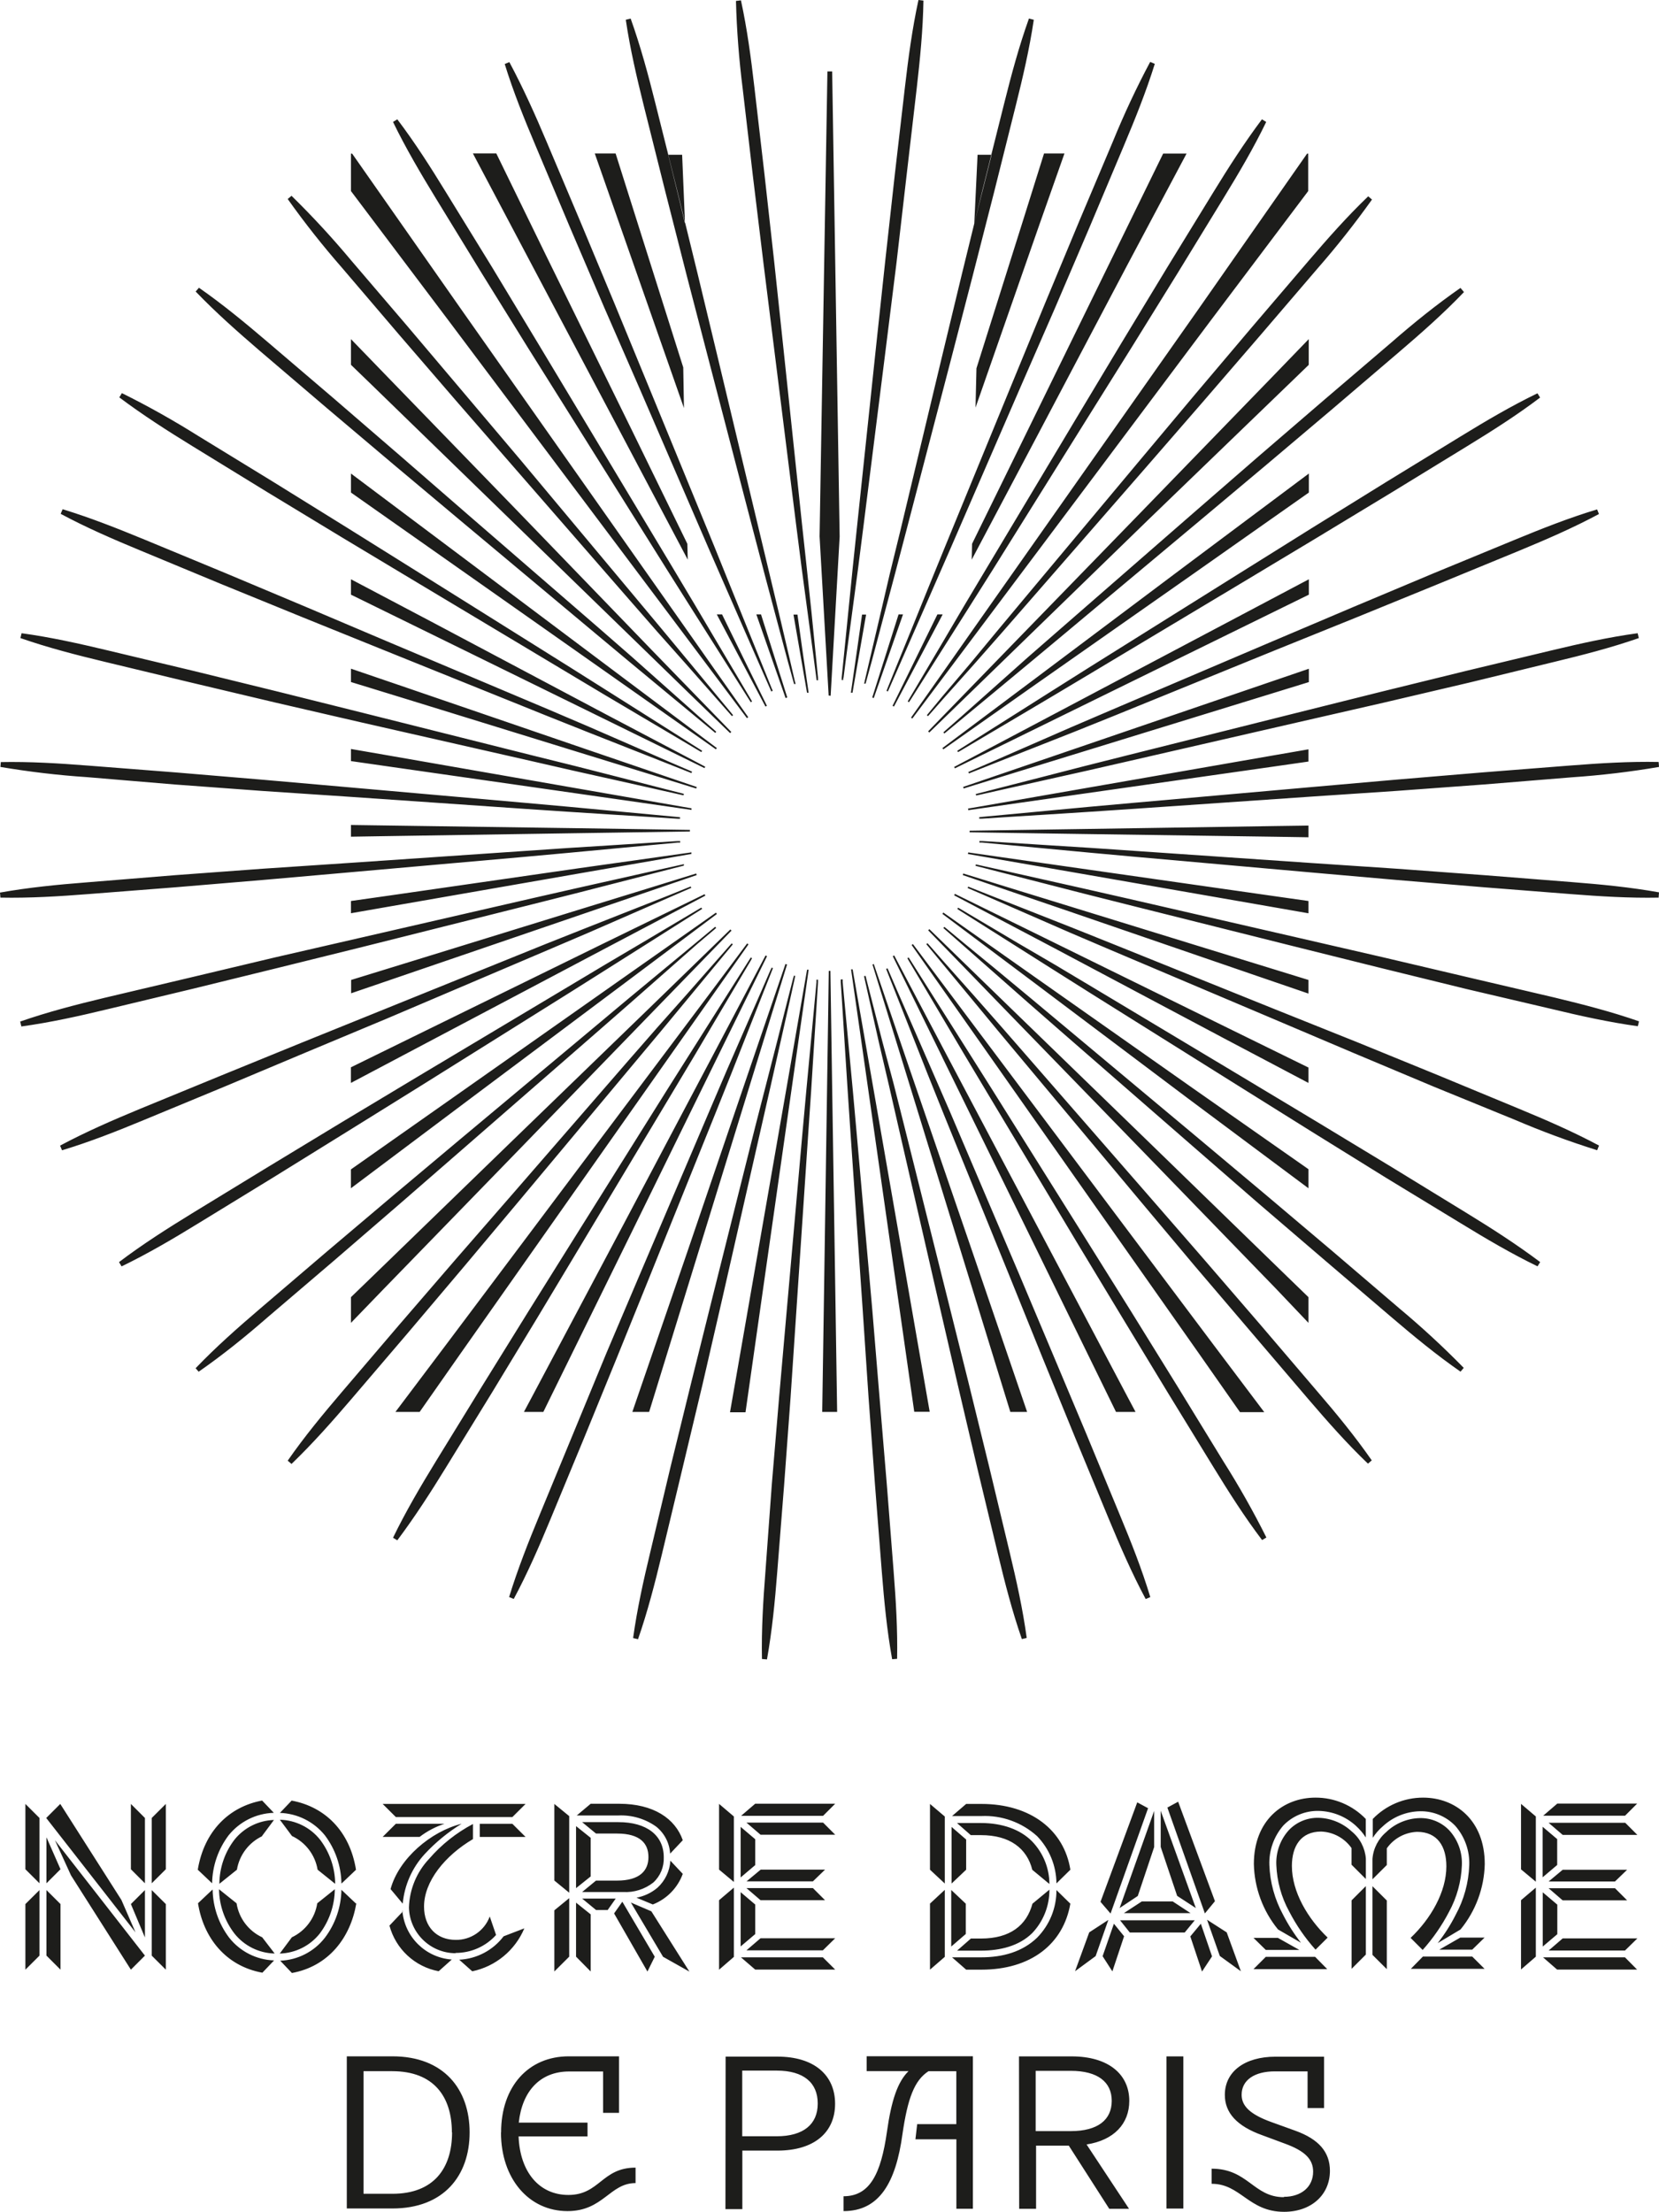 <?xml version="1.0" encoding="UTF-8"?>
<svg id="Calque_1" data-name="Calque 1" xmlns="http://www.w3.org/2000/svg" viewBox="0 0 283.53 377.97">
  <defs>
    <style>
      .cls-1 {
        fill: #1d1d1b;
      }
    </style>
  </defs>
  <path class="cls-1" d="M185.84,204.21l19,27,7.08,10.11h4.15l-8.89-11.8-19.79-26.37-19.79-26.37c-3.85-5.15-7.71-10.3-11.58-15.45l-.22.16c3.71,5.26,7.41,10.52,11.11,15.79l18.93,26.93ZM161.07,180.73l14.52,29.6,14.48,29.6.66,1.35h3.34l-1.41-2.65-15.42-29.15-15.42-29.14c-3-5.69-6-11.38-9-17.07l-.24.13c2.84,5.77,5.67,11.55,8.5,17.33M140.87,218.21l-.35,23.07h2.55l-.35-23.07-.51-33c-.09-6.43-.2-12.86-.29-19.3h-.28c-.08,6.44-.19,12.87-.28,19.3l-.49,33ZM117.37,214.21l-9.3,27.07h2.87l8.17-26.51,9.71-31.51c1.9-6.15,3.78-12.3,5.69-18.44l-.27-.09c-2.07,6.09-4.15,12.18-6.24,18.27l-10.63,31.21ZM90.96,238.62l-1.42,2.66h3.32l.66-1.35,14.55-29.6,14.51-29.6c2.84-5.78,5.68-11.56,8.51-17.33l-.25-.13c-3,5.7-6,11.39-9,17.07l-15.41,29.14-15.47,29.14ZM76.47,229.48l-8.89,11.8h4.14l7.08-10.11,19-27,19-27c3.71-5.26,7.4-10.53,11.12-15.79l-.23-.16c-3.89,5.23-7.77,10.4-11.62,15.52l-19.81,26.37-19.79,26.37ZM63.59,218.18l-3.61,3.49v4.39l5.64-5.84,23-23.67,22.95-23.67c4.48-4.61,8.96-9.22,13.45-13.85l-.2-.2-13.85,13.45-23.71,22.95-23.67,22.95ZM79.59,186.04l-19.62,13.8v3.22l20.72-15.55,26.38-19.74c5.15-3.86,10.3-7.72,15.45-11.58l-.16-.23-15.79,11.1-26.98,18.98ZM73.47,175.77l-13.5,6.62v2.67l14.35-7.59,29.15-15.41c5.69-3.01,11.38-6.01,17.07-9,0-.08-.09-.17-.13-.25l-17.34,8.45-29.6,14.51ZM69.07,164.67l-9.06,2.79v2.28l9.64-3.3,31.19-10.67,18.23-6.23-.09-.27c-6.14,1.91-12.29,3.8-18.44,5.69l-31.47,9.71ZM66.39,153.06l-6.41.91v2.09l6.7-1.17,32.48-5.66c6.34-1.1,12.67-2.2,19-3.3v-.27l-19.09,2.69-32.68,4.71ZM65.6,141.06l-5.62-.08v2l5.62-.09,33-.51,19.31-.29v-.27l-19.31-.29-33-.47ZM66.68,129.15l-6.7-1.16v2.07l6.41.92,32.68,4.68,19.11,2.74v-.27l-19-3.31-32.5-5.67ZM69.62,117.56l-9.64-3.29v2.28l9.09,2.79,31.48,9.72c6.15,1.9,12.3,3.78,18.44,5.69l.09-.26-18.27-6.24-31.19-10.69ZM74.33,106.56l-14.35-7.57v2.63l13.5,6.62,29.59,14.52,17.33,8.5.13-.24c-5.7-3-11.39-6-17.07-9l-29.13-15.46ZM80.7,96.46l-20.72-15.54v3.25l19.62,13.8,27,19,15.76,11.09c0-.07.1-.15.16-.22l-15.45-11.59-26.37-19.79ZM65.63,63.79l-5.65-5.84v4.39l3.61,3.49,23.67,23,23.67,23c4.61,4.49,9.23,8.98,13.85,13.45l.2-.2c-4.49-4.61-8.97-9.23-13.45-13.85l-22.95-23.77-22.95-23.67ZM97.77,79.79l-19-27-18.59-26.54h-.2v6.4l16.49,21.88,19.79,26.37,19.81,26.38c3.86,5.15,7.72,10.3,11.58,15.44l.23-.16c-3.72-5.26-7.41-10.52-11.12-15.79l-18.99-26.98ZM116.77,62.79l-11.56-36.56h-3.56l15.24,43.5h0l-.12-6.94ZM106.38,74.53l11.16,21.11-.07-2.71-9.4-19.25-14.55-29.62-8.7-17.84h-4l10.14,19.17,15.42,29.14ZM131.07,120.62c-2.57-5.21-5.13-10.42-7.67-15.63h-.9c2.77,5.25,5.56,10.5,8.32,15.75l.25-.12M134.26,119.29l.29-.1c-1.5-4.73-3-9.46-4.49-14.2h-.8c1.67,4.77,3.33,9.54,5,14.3M137.93,118.38h.27c-.67-4.45-1.3-8.9-1.91-13.35h-.68c.78,4.47,1.55,8.93,2.32,13.39M135.47,184.82c.91-6.37,1.82-12.74,2.73-19.11h-.27c-1.09,6.34-2.19,12.67-3.3,19l-5.66,32.48-4.21,24.15h2.65l3.4-23.86,4.66-32.66ZM141.96,118.9l1.54-27.2-1.28-79.5h-.81l-1.34,79.46,1.55,27.2.34.04ZM145.69,118.42c.77-4.46,1.54-8.92,2.33-13.39h-.69c-.63,4.45-1.26,8.9-1.91,13.35h.27M154.69,217.13l-5.66-32.48c-1.1-6.34-2.2-12.67-3.31-19h-.27c.92,6.37,1.83,12.74,2.73,19.11l4.66,32.64,3.41,23.86h2.64l-4.2-24.13ZM149.37,164.73l-.26.09c1.9,6.14,3.8,12.29,5.69,18.44l9.7,31.51,8.17,26.51h2.87l-9.26-27.09-10.71-31.19c-2.08-6.09-4.16-12.18-6.24-18.27M149.33,119.29c1.66-4.77,3.33-9.54,5-14.3h-.76c-1.5,4.74-3,9.48-4.5,14.21l.26.09M152.78,120.74c2.77-5.25,5.55-10.5,8.33-15.75h-.9l-7.67,15.63.24.12M177.61,38.46l4.31-12.23h-3.49l-3.55,11.32-8,25.39-.16,6.72,10.89-31.2ZM192.61,45.39l10.18-19.15h-4l-8.72,17.82-14.5,29.62-9.44,19.25-.06,2.71,11.17-21.11,15.37-29.14ZM207.1,54.53l16.48-21.88v-6.4h-.19l-18.58,26.59-19,27-19,27c-3.7,5.27-7.4,10.54-11.11,15.79l.22.16,11.58-15.44,19.79-26.38,19.81-26.44ZM220.07,65.83l3.6-3.48v-4.4l-5.64,5.84-22.96,23.67-23,23.67-13.45,13.85.2.2,13.85-13.45,23.67-23,23.73-22.9ZM204.07,97.97l19.62-13.8v-3.25l-20.79,15.54-26.37,19.79-15.46,11.58c0,.07.1.15.16.22,5.25-3.71,10.51-7.41,15.78-11.11l27.06-18.97ZM210.2,108.24l13.49-6.62v-2.63l-14.34,7.59-29.15,15.42-17.13,9.06.12.24,17.33-8.5,29.68-14.56ZM214.64,119.35l9.05-2.79v-2.28l-9.63,3.29-31.2,10.67c-6.09,2.08-12.18,4.16-18.26,6.24l.09.26c6.14-1.91,12.29-3.79,18.44-5.69l31.51-9.7ZM217.22,131.06l6.4-.92v-2.09l-6.7,1.16-32.48,5.66-19,3.31c.02.09.04.18.05.27l19.11-2.74,32.62-4.65ZM218.01,142.99l5.61.09v-2l-5.61.08-33,.51-19.3.29v.27l19.3.29,33,.47ZM216.92,154.9l6.7,1.17v-2.1l-6.4-.91-32.64-4.66-19.11-2.73c-.01.09-.03.18-.05.27,6.34,1.09,12.67,2.19,19,3.3l32.5,5.66ZM213.99,166.49l9.63,3.3v-2.33l-9.05-2.79-31.5-9.71c-6.15-1.9-12.3-3.78-18.44-5.69l-.09.27,18.26,6.23,31.19,10.72ZM209.28,177.49l14.34,7.57v-2.63l-13.49-6.62-29.61-14.55-17.33-8.51-.12.25,17.06,9,29.15,15.49ZM202.9,187.61l20.72,15.45v-3.26l-19.62-13.74-27-19c-5.26-3.71-10.52-7.42-15.78-11.12l-.16.23c5.15,3.85,10.29,7.71,15.44,11.58l26.4,19.86ZM223.62,226.06v-4.39l-3.6-3.49-23.67-23-23.67-22.95c-4.62-4.48-9.24-8.96-13.85-13.45l-.2.2c4.49,4.61,8.97,9.23,13.44,13.85l23,23.67,22.95,23.67,5.6,5.89ZM166.51,38.19l.56-11.74h2.4l-1.45,5.78-1.51,5.96ZM114.19,26.45h2.39l.49,11.74-1.46-6-1.42-5.74ZM117.51,47.73h0v-.12.12ZM277.71,334.48h-14l2.41,2.1h13.67l-2.08-2.1ZM266.15,325.48l-2.49-2.11v9.27l2.49-2.11v-5.05ZM278.08,324.74l-2.07-2.07h-11.35l2.4,2.07h11.02ZM276.01,321.52l2.07-2h-11.01l-2.4,2h11.34ZM237.01,324.77l-2.45-2.44v11.73l2.45,2.44v-11.73ZM237.01,313c-1.42,1.15-2.31,2.84-2.45,4.66v3.49l2.45-2.44v-2.85c1.19-1.7,3.11-2.74,5.18-2.82,3.5,0,5,2.52,5,5.88,0,4.42-2.7,9-6.11,12.24l2.06,2.06c1.77-1.98,3.29-4.17,4.51-6.52,1.33-2.44,2.08-5.16,2.19-7.94.1-2.18-.66-4.31-2.11-5.93-1.32-1.41-3.17-2.19-5.1-2.14-2.1.05-4.11.88-5.64,2.31M216.33,334.4l-2.1,2.1h12.6l-2.07-2.1h-8.43ZM218.4,331.16h-4.17l2.1,2.06h5.74l-3.67-2.06ZM205.23,328.74l-1.8,2.17,2,6,1.71-2.59-1.91-5.58ZM191.42,328.15l1.67,2.09h9.38l1.72-2.09h-12.77ZM195.14,324.93l-3.06,2h11.39l-3.05-2h-5.28ZM190.37,328.74l-1.93,5.55,1.67,2.59,2-6-1.74-2.14ZM165.06,325.32l-2.49-2.35v9.67l2.49-2.15v-5.17ZM179.35,322.92l-2.9,2.4c-1,3.72-3.85,5.95-8.78,5.95h-1.74l-2.36,2.07h4.1c3.23,0,6.5-.78,8.74-3,1.9-1.99,2.95-4.65,2.94-7.4M176.45,319.55l2.9,2.4c-.01-2.74-1.09-5.36-3-7.32-2-2-5.05-3.1-8.7-3.1h-4.1l2.36,2.07h1.74c4.93,0,7.87,2.27,8.78,5.95M129.07,325.46l-2.49-2.11v9.27l2.49-2.11v-5.05ZM141,324.72l-2.07-2.07h-11.36l2.41,2.07h11.02ZM138.93,321.5l2.07-2h-11l-2.41,2h11.34ZM106.36,324.98l-1.41,2,5.7,9.93,1.25-2.53-5.54-9.4ZM110.82,317.37c0,2.24-1.42,4-5.37,4h-3.59l-2.37,1.95h7c1.86.11,3.7-.47,5.16-1.62,1.21-1.1,1.86-2.69,1.79-4.32,0-3.74-2.91-6-7.74-6h-6.21l2.37,1.95h3.59c4,0,5.37,1.74,5.37,4M99.49,324.44l2.37,1.95h2l1.37-1.95h-5.74ZM100.95,327.14l-2.5-2v9.23l2.5,2.53v-9.76ZM78.46,334.87l2.25,2c3.99-.83,7.32-3.58,8.9-7.34l-3.54,1.36c-1.82,2.4-4.61,3.86-7.61,4M77.84,333.73c2.65.01,5.17-1.1,6.94-3.07l-1.08-3.16c-.89,2.43-3.23,4.04-5.82,4-3.24,0-5.41-2.2-5.41-5.69,0-4.31,3.58-8.71,8.36-11.53v-2.58c-2.84,1.5-5.38,3.51-7.48,5.94-2.14,2.26-3.37,5.23-3.46,8.34.11,4.34,3.66,7.8,8,7.8M78.89,311.66c-5.23,1.29-10.73,5.94-12.14,11.16l2.08,2.49c.28-3.15,1.6-6.13,3.74-8.46,1.86-2.01,3.99-3.76,6.32-5.19M68.89,326.6l-2.33,2.46c1.07,4,4.34,7.04,8.41,7.8l2.24-2c-4.47-.32-8.05-3.84-8.44-8.3M67.65,311.66l-2.25,2.24h6.32c1.28-.98,2.72-1.74,4.25-2.24h-8.32ZM36.29,322.93l-2.45,2.31c.93,5.89,4.73,10.73,11,11.87l2-2.1c-3-.1-5.81-1.52-7.67-3.88-1.79-2.36-2.78-5.24-2.83-8.2M10.34,325.38l-2.4-2.39v11.2l2.4,2.4v-11.21ZM10.34,319.43l-2.4-5.46v7.86l2.4-2.4ZM4.34,319.43l2.41,2.4v-11.16l-2.41-2.4v11.16ZM4.34,336.59l2.41-2.4v-11.2l-2.41,2.39v11.21ZM23.16,330.22l-2.41-5.54-10.45-16.41-2.4,2.4,15.26,19.55ZM22.37,319.43l2.4,2.4v-11.16l-2.4-2.4v11.16ZM22.37,325.38l2.4,5.71v-8.1l-2.4,2.39ZM22.37,336.59l2.4-2.4-15.38-19.72,2.74,6,10.24,16.12ZM25.93,321.83l2.41-2.4v-11.16l-2.41,2.4v11.16ZM25.93,334.19l2.41,2.4v-11.21l-2.41-2.39v11.2ZM46.8,309.79l-2-2.1c-5.65,1.05-9.91,5.22-11,11.82l2.45,2.32c.05-2.97,1.04-5.84,2.83-8.21,1.88-2.33,4.68-3.73,7.67-3.83M44.75,313.79l2.07-2.78c-2.63.08-5.1,1.31-6.75,3.37-1.66,2.17-2.56,4.81-2.58,7.54l3-2.41c.42-2.53,2.06-4.68,4.38-5.76M46.94,333.83l-2.13-2.77c-2.34-1.09-3.98-3.26-4.38-5.81l-3-2.4c.04,2.74.97,5.4,2.64,7.57,1.66,2.09,4.16,3.34,6.83,3.41M47.83,310.97l2.07,2.78c2.32,1.08,3.96,3.23,4.38,5.76l3,2.41c-.02-2.73-.93-5.37-2.58-7.54-1.66-2.09-4.16-3.33-6.83-3.41M49.88,331.06l-2.07,2.78c2.67-.08,5.17-1.32,6.83-3.41,1.65-2.19,2.55-4.84,2.58-7.58l-3,2.4c-.39,2.54-2.02,4.71-4.34,5.81M58.4,321.84l2.44-2.32c-1.05-6.6-5.31-10.77-11-11.82l-2,2.1c2.99.1,5.8,1.5,7.68,3.83,1.79,2.37,2.78,5.24,2.83,8.21M60.79,325.25l-2.44-2.31c-.05,2.96-1.04,5.84-2.83,8.2-1.84,2.37-4.63,3.8-7.63,3.92l2,2.1c6.24-1.14,10-6,11-11.87M87.57,310.51l2.25-2.24h-24.42l2.25,2.24h19.92ZM82,313.91h7.82l-2.25-2.24h-5.57v2.24ZM94.74,321.36l2.54,2.08v-13.09l-2.54-2.08v13.09ZM94.74,336.9l2.54-2.53v-10l-2.54,2.08v10.45ZM100.95,314.06l-2.5-2v10.6l2.5-2v-6.6ZM114.53,316.76l2.16-2.29c-1.29-3.7-5-6.23-10.87-6.23h-4.87l-2.38,2h7.09c2.32-.11,4.6.56,6.49,1.91,1.42,1.14,2.29,2.84,2.38,4.66M116.69,320.22l-2.12-2.25c-.11,1.77-.9,3.43-2.21,4.62-1.03.87-2.26,1.45-3.58,1.7l2.79,1.16c2.38-.93,4.24-2.83,5.12-5.23M113.32,334.39l4.5,2.53-6.5-10.3-3.5-1.5,5.5,9.27ZM122.89,319.49l2.53,2.11v-11.19l-2.53-2.15v11.23ZM122.89,336.6l2.53-2.19v-11.84l-2.53,2.15v11.88ZM129.07,314.3l-2.49-2.11v8.64l2.49-2.11v-4.42ZM140.67,310.3l2.07-2.07h-13.67l-2.41,2.07h14.01ZM129.98,313.53h12.76l-2.07-2.07h-13.1l2.41,2.07ZM140.63,333.29l2.11-2.07h-12.76l-2.41,2.07h13.06ZM129.07,336.58h13.67l-2.11-2.1h-14l2.44,2.1ZM158.94,319.51l2.53,2.36v-11.45l-2.53-2.15v11.24ZM158.94,336.59l2.53-2.19v-11.45l-2.53,2.35v11.29ZM165.12,314.35l-2.49-2.15v9.67l2.49-2.36v-5.16ZM180.57,321.83l2.36-2.32c-1.07-6.77-6.79-11.24-15.2-11.24h-2.61l-2.41,2.07h5c3.5-.16,6.93,1.08,9.53,3.43,2.09,2.16,3.28,5.05,3.31,8.06M182.91,325.3l-2.36-2.31c.02,3.04-1.17,5.97-3.31,8.14-2.49,2.4-5.84,3.35-9.53,3.35h-5l2.41,2.11h2.61c8.41,0,14-4.34,15.2-11.29M189.42,328.09l-3.27,2.13-2.42,6.64,3.52-2.59,2.17-6.18ZM189.8,327l6.41-18-1.85-1-6.28,17,1.72,2ZM194.45,324l2.8-8.36v-6.18l-5.9,16.6,3.1-2.06ZM204.37,326.06l-6-16.62v6.18l2.81,8.36,3.19,2.08ZM205.92,326.98l1.72-2.09-6.29-17-1.84,1,6.41,18.09ZM208.47,334.25l3.6,2.61-2.42-6.64-3.36-2.16,2.18,6.19ZM231.78,312.06c.63.57,1.18,1.22,1.64,1.94v-3.16c-2.25-2.34-5.36-3.66-8.6-3.65-5.52,0-10.53,3.86-10.53,11.35.09,4.08,1.54,8.02,4.13,11.18l3.92,2.27c-1.18-1.51-2.21-3.12-3.08-4.83-1.41-2.6-2.21-5.49-2.32-8.45-.09-2.48.77-4.9,2.4-6.77,1.57-1.62,3.74-2.52,6-2.48,2.4.05,4.69.97,6.45,2.6M230.99,318.66l2.44,2.44v-3.49c-.14-1.82-1.02-3.51-2.44-4.66-1.54-1.43-3.55-2.25-5.65-2.31-1.93-.04-3.78.73-5.1,2.14-1.45,1.62-2.21,3.75-2.11,5.93.11,2.78.86,5.5,2.2,7.94,1.22,2.36,2.73,4.55,4.5,6.52l2.07-2.06c-3.42-3.28-6.11-7.82-6.11-12.24,0-3.36,1.52-5.88,5-5.88,2.08.08,3.99,1.12,5.19,2.82v2.85ZM230.99,336.45l2.44-2.44v-11.7l-2.44,2.44v11.7ZM249.61,329.72c2.59-3.16,4.05-7.1,4.14-11.18,0-7.49-5-11.35-10.54-11.35-3.24,0-6.35,1.31-8.6,3.65v3.22c.47-.73,1.03-1.38,1.69-1.94,1.74-1.63,4.02-2.56,6.4-2.6,2.26-.04,4.43.86,6,2.48,1.64,1.87,2.5,4.29,2.4,6.77-.11,2.96-.9,5.85-2.32,8.45-.86,1.71-1.89,3.32-3.07,4.83l3.9-2.33ZM251.61,333.17l2.11-2.06h-4.15l-3.59,2.06h5.63ZM241.12,336.45h12.6l-2.11-2.1h-8.43l-2.06,2.1ZM259.95,319.45l2.53,2.11v-11.15l-2.53-2.15v11.19ZM259.95,336.56l2.53-2.19v-11.8l-2.53,2.15v11.84ZM266.13,314.28l-2.49-2.11v8.64l2.49-2.11v-4.42ZM277.73,310.28l2.07-2.07h-13.65l-2.41,2.07h13.99ZM267.07,313.56h12.76l-2.07-2.07h-13.1l2.41,2.07ZM277.72,333.32l2.11-2.07h-12.76l-2.4,2.07h13.05ZM268.66,132.83c4.98-.34,9.95-.93,14.87-1.77l-.06-.85c-5-.1-10,.21-15,.6l-14.92,1.17-14.92,1.25-14.92,1.31-29.83,2.64-7.46.67-7.45.7-7.45.7-3.73.35-.44.05v.25h.45l3.74-.24,7.47-.47,7.47-.48,7.47-.5,29.88-2.06,14.93-1,14.94-1.1,14.96-1.22ZM265.66,113.1c4.85-1.17,9.68-2.41,14.42-4.06l-.2-.83c-5,.68-9.84,1.77-14.69,2.93l-14.56,3.49-14.54,3.57-14.53,3.63-29.05,7.28-7.26,1.83-7.18,1.85-7.26,1.86-3.62.93-.43.11.06.25.43-.09,3.65-.82,7.31-1.64,7.3-1.63,7.3-1.67,29.19-6.7,14.55-3.33,14.58-3.42,14.53-3.54ZM259.66,94.1c4.61-1.91,9.19-3.89,13.61-6.26l-.32-.79c-4.81,1.45-9.45,3.29-14.06,5.19l-13.82,5.7-13.81,5.8-13.78,5.85-27.55,11.74-6.86,2.94-6.87,3-6.87,3-3.44,1.48-.4.18.1.24.4-.16,3.48-1.38,7-2.76,7-2.76,6.94-2.79,27.66-11.26,13.89-5.61,13.86-5.66,13.84-5.69ZM250.74,76.25c4.26-2.61,8.47-5.28,12.47-8.31l-.45-.73c-4.51,2.18-8.81,4.72-13.07,7.33l-12.77,7.82-12.72,7.88-12.7,7.94-25.37,15.88-6.34,4-6.32,4-6.33,4-3.16,2-.37.24c0,.08.09.15.13.22l.39-.22,3.22-1.91,6.44-3.81,6.44-3.82,6.43-3.84,25.69-15.39,12.83-7.71,12.81-7.76,12.75-7.81ZM250.15,49.85l-.55-.65c-4.12,2.87-8,6-11.77,9.29l-11.38,9.72-11.33,9.75-11.3,9.82-22.58,19.68-5.64,4.92-5.61,5-5.62,5-2.81,2.47-.33.3.16.2.35-.28,2.88-2.39,5.77-4.78,5.76-4.78,5.75-4.79,23-19.23,11.47-9.62,11.44-9.67,11.38-9.72c3.8-3.25,7.54-6.55,11-10.17M225.19,45.86c3.29-3.76,6.39-7.69,9.29-11.76l-.65-.55c-3.62,3.47-6.92,7.21-10.17,11l-9.72,11.38-9.67,11.43-9.62,11.48-19.23,23-4.8,5.75-4.77,5.76-4.78,5.64-2.38,2.88-.29.35.2.16.3-.33,2.47-2.81,5-5.61,4.95-5.62,4.92-5.64,19.68-22.58,9.82-11.3,9.78-11.34,9.67-11.29ZM209.07,33.91c2.61-4.26,5.15-8.56,7.33-13.07l-.73-.45c-3,4-5.7,8.21-8.31,12.47l-7.83,12.76-7.76,12.81-7.7,12.83-15.37,25.69-3.84,6.43-3.79,6.44-3.81,6.44-1.91,3.23-.22.38.22.13.24-.37,2-3.16,4-6.33,4-6.32,4-6.34,15.87-25.42,7.94-12.7,7.88-12.72,7.79-12.73ZM192.07,24.91c1.94-4.6,3.8-9.23,5.29-14l-.79-.33c-2.35,4.41-4.47,8.94-6.36,13.57l-5.83,13.8-5.75,13.82-5.7,13.85-11.39,27.74-2.83,6.94-2.81,6.94-2.83,6.94-1.4,3.47c-.06.14-.11.27-.16.41l.23.1.18-.4,1.51-3.43,3-6.85,3-6.86,3-6.86,11.92-27.48,6-13.75,5.89-13.77,5.83-13.85ZM156.67,15.1c.57-5,1.07-10,1.15-15l-.85-.1c-1.07,4.92-1.73,9.88-2.31,14.86l-1.73,14.93-1.66,14.99-1.6,14.94-3.16,29.89-.78,7.45-.75,7.48-.75,7.48-.38,3.74v.45h.25c0-.15,0-.29.07-.44l.48-3.73,1-7.45,1-7.45.95-7.45,3.75-29.82,1.86-14.91,1.72-14.9,1.74-14.96ZM139.8,116.23v-.45l-.37-3.74-.75-7.48-.8-7.5-.81-7.45-3.16-29.89-1.59-14.94-1.66-14.93-1.73-14.93c-.58-5-1.23-9.94-2.3-14.86l-.85.1c.13,5.02.52,10.02,1.15,15l1.74,14.9,1.81,14.92,1.86,14.91,3.73,29.84.95,7.45,1,7.45,1,7.45.49,3.73.06.44h.26M110.69,65.65l-5.7-13.85-5.76-13.82-5.83-13.8c-1.94-4.6-4-9.17-6.35-13.57l-.79.33c1.48,4.79,3.35,9.42,5.29,14l5.82,13.82,5.89,13.77,6,13.75,11.87,27.48,3,6.86,3,6.86,3,6.85,1.51,3.43c.05.13.12.27.17.4l.24-.1c0-.14-.11-.27-.16-.41l-1.4-3.47-2.81-6.94-2.81-6.94-2.8-6.94-11.38-27.71ZM91.8,58.43l-7.73-12.81-7.85-12.76c-2.61-4.26-5.29-8.47-8.32-12.47l-.73.45c2.19,4.51,4.73,8.81,7.33,13.07l7.82,12.77,7.89,12.72,7.94,12.66,15.92,25.42,4,6.34,4,6.32,4,6.33,2,3.16.24.37.22-.13-.22-.38-1.91-3.23-3.82-6.44-3.81-6.44-3.84-6.43-15.42-25.69-7.71-12.83ZM69.71,55.84l-9.73-11.38c-3.2-3.83-6.59-7.51-10.16-11l-.65.55c2.89,4.07,5.99,7.99,9.28,11.75l9.72,11.39,9.78,11.34,9.83,11.3,19.67,22.58,4.93,5.64,5,5.62,4.94,5.61,2.48,2.81.29.33.2-.16-.28-.35-2.39-2.88-4.77-5.77-4.78-5.76-4.8-5.75-19.22-23-9.67-11.44-9.67-11.43ZM57.15,68.18l-11.39-9.72c-3.8-3.24-7.64-6.42-11.76-9.29l-.56.65c3.48,3.62,7.22,6.92,11,10.17l11.39,9.72,11.44,9.67,11.47,9.62,23,19.23,5.74,4.79,5.77,4.78,5.77,4.78,2.88,2.38.34.29c.06-.07.11-.14.17-.2l-.33-.3-2.81-2.47-5.62-5-5.62-5-5.64-4.92-22.61-19.58-11.3-9.82-11.33-9.78ZM33.9,74.51c-4.23-2.66-8.59-5.11-13.07-7.33l-.44.73c4,3,8.21,5.7,12.46,8.31l12.77,7.84,12.8,7.76,12.84,7.71,25.69,15.39,6.42,3.84,6.45,3.82,6.44,3.81,3.22,1.91.38.22.14-.22-.38-.24-3.16-2-6.32-4-6.33-4-6.34-4-25.4-15.91-12.7-7.94-12.7-7.88-12.77-7.82ZM24.7,92.21c-4.61-1.9-9.25-3.74-14-5.19l-.33.79c4.42,2.37,9,4.35,13.61,6.26l13.83,5.74,13.87,5.66,13.83,5.59,27.78,11.2,7,2.79,7,2.76,7,2.76,3.48,1.38.4.16.11-.24-.4-.18-3.44-1.48-6.87-3-6.88-3-6.88-2.94-27.68-11.68-13.79-5.85-13.8-5.8-13.84-5.73ZM18.39,111.14c-4.86-1.16-9.73-2.25-14.7-2.93l-.2.83c4.74,1.65,9.57,2.89,14.43,4.06l14.56,3.5,14.59,3.46,14.59,3.37,29.17,6.63,7.3,1.67,7.31,1.63,7.3,1.64,3.65.82.43.09.06-.25-.42-.11-3.63-.93-7.25-1.86-7.25-1.85-7.26-1.8-29-7.28-14.53-3.63-14.54-3.57-14.61-3.49ZM.14,130.23l-.07.83c4.93.83,9.89,1.42,14.88,1.75l14.93,1.25,14.93,1.1,14.94,1,29.87,2.06,7.48.5,7.47.48,7.47.47,3.74.24h.44v-.25l-.44-.05-3.73-.35-7.45-.7-7.46-.7-7.45-.67-29.82-2.63-14.91-1.31-14.89-1.25-15-1.17c-5-.39-10-.7-15-.6M14.88,150.78c-5,.39-9.94.87-14.88,1.75l.07.86c5,.1,10-.21,15-.6l15-1.17,14.92-1.25,14.88-1.31,29.84-2.64,7.45-.68,7.46-.7,7.45-.7,3.73-.35h.44v-.26h-.44l-3.74.23-7.47.48-7.47.47-7.48.51-29.89,2.04-14.94,1-14.93,1.1-15,1.22ZM17.88,170.51c-4.86,1.17-9.69,2.41-14.43,4.06l.2.84c5-.69,9.84-1.77,14.7-2.94l14.56-3.49,14.54-3.57,14.62-3.62,29-7.28,7.26-1.83,7.25-1.86,7.25-1.86,3.63-.93.42-.11v-.25l-.44.1-3.65.81-7.3,1.64-7.31,1.64-7.3,1.66-29.19,6.71-14.62,3.36-14.59,3.47-14.6,3.45ZM23.88,189.51c-4.61,1.91-9.19,3.9-13.61,6.26l.33.8c4.8-1.45,9.44-3.29,14.05-5.2l13.84-5.73,13.8-5.8,13.83-5.78,27.56-11.73,6.88-2.94,6.88-3,6.87-3,3.43-1.49.4-.17-.09-.24-.41.16-3.48,1.41-7,2.76-7,2.76-7,2.78-27.65,11.18-13.88,5.61-13.87,5.66-13.88,5.7ZM32.8,207.36c-4.25,2.61-8.47,5.29-12.46,8.32l.44.73c4.52-2.19,8.82-4.72,13.07-7.33l12.77-7.82,12.73-7.89,12.72-7.91,25.4-15.9,6.34-4,6.33-4,6.32-4,3.16-2,.37-.24c0-.07-.09-.14-.13-.22l-.38.22-3.22,1.91-6.44,3.83-6.45,3.81-6.42,3.84-25.69,15.35-12.84,7.71-12.8,7.76-12.82,7.83ZM33.39,233.76l.56.65c4.12-2.86,8-6,11.76-9.28l11.39-9.72,11.33-9.78,11.3-9.83,22.58-19.67,5.64-4.93,5.62-4.95,5.62-4.95,2.88-2.44.33-.3-.17-.19-.34.28-2.9,2.41-5.77,4.77-5.77,4.78-5.74,4.8-23,19.22-11.44,9.6-11.43,9.67-11.39,9.73c-3.79,3.24-7.53,6.54-11,10.16M58.45,237.85c-3.24,3.8-6.42,7.64-9.28,11.76l.65.56c3.62-3.48,6.92-7.22,10.16-11l9.73-11.39,9.67-11.43,9.62-11.47,19.22-23,4.8-5.74,4.78-5.77,4.77-5.77,2.39-2.88.28-.34-.19-.17-.3.33-2.48,2.81-4.94,5.62-5,5.62-4.93,5.64-19.62,22.6-9.83,11.29-9.78,11.34-9.72,11.39ZM74.5,249.71c-2.6,4.25-5.14,8.55-7.33,13.07l.73.44c3-4,5.71-8.21,8.32-12.46l7.85-12.77,7.76-12.8,7.71-12.84,15.4-25.69,3.84-6.42,3.81-6.45,3.82-6.44,1.91-3.22.21-.38-.21-.13-.24.37-2,3.16-4,6.32-4,6.33-4,6.33-15.9,25.38-7.94,12.7-7.89,12.73-7.85,12.77ZM92.21,258.91c-1.91,4.61-3.74,9.25-5.2,14l.79.33c2.37-4.42,4.36-9,6.27-13.61l5.73-13.84,5.66-13.86,5.61-13.87,11.19-27.78,2.78-6.95,2.76-7,2.76-7,1.38-3.48c.06-.14.11-.27.16-.41l-.24-.09c0,.13-.11.26-.17.39l-1.49,3.44-3,6.87-3,6.88-2.94,6.88-11.73,27.55-5.86,13.79-5.74,13.91-5.72,13.85ZM111.14,265.22c-1.17,4.86-2.25,9.73-2.94,14.7l.84.2c1.65-4.74,2.89-9.58,4.06-14.43l3.49-14.56,3.48-14.57,3.36-14.59,6.64-29.19,1.66-7.3,1.64-7.31,1.64-7.3.81-3.66c0-.14.07-.28.1-.43l-.25-.05c0,.14-.08.28-.11.42l-.93,3.63-1.84,7.28-1.86,7.25-1.86,7.23-7.28,29.05-3.62,14.53-3.57,14.54-3.46,14.56ZM130.82,268.5c-.39,5-.7,10-.6,15l.86.07c.88-4.94,1.36-9.91,1.75-14.88l1.18-14.93,1.1-14.93,1-14.94,2-29.87.51-7.48.47-7.47.48-7.47.23-3.74v-.44h-.26v.44l-.35,3.73-.7,7.45-.7,7.46-.68,7.46-2.64,29.83-1.31,14.91-1.25,14.92-1.09,14.88ZM143.69,167.39v.44l.24,3.74.47,7.47.48,7.47.5,7.48,2.06,29.87,1,14.94,1.1,14.93,1.17,14.93c.4,5,.87,9.94,1.76,14.88l.85-.07c.1-5-.21-10-.6-15l-1.17-14.93-1.25-14.92-1.23-14.88-2.64-29.83-.67-7.46-.7-7.46-.7-7.45-.35-3.73v-.44h-.25M151.92,185.46l1.67,7.3,6.7,29.19,3.37,14.59,3.42,14.58,3.5,14.55c1.17,4.85,2.41,9.69,4.06,14.43l.83-.2c-.68-5-1.77-9.84-2.93-14.7l-3.49-14.56-3.57-14.54-3.63-14.53-7.28-29.05-1.83-7.26-1.92-7.2-1.86-7.25-.93-3.63c0-.14-.08-.28-.11-.42l-.25.05.09.43.82,3.66,1.64,7.3,1.7,7.26ZM172.53,218.06l5.61,13.88,5.66,13.86,5.73,13.84c1.92,4.61,3.9,9.19,6.27,13.61l.79-.33c-1.45-4.8-3.29-9.44-5.19-14l-5.73-13.86-5.8-13.8-5.8-13.77-11.74-27.56-2.99-6.87-3-6.88-3-6.87-1.48-3.44-.18-.39-.24.09c.06.14.11.27.16.41l1.38,3.48,2.76,7,2.76,7,2.79,6.95,11.24,27.65ZM191.8,225.15l7.76,12.8,7.83,12.77c2.61,4.25,5.28,8.47,8.31,12.46l.73-.44c-2.23-4.46-4.69-8.81-7.36-13.03l-7.82-12.77-7.88-12.73-7.94-12.7-15.9-25.37-4-6.34-4-6.33-4-6.32-2-3.16-.24-.37-.22.13.22.38,1.91,3.22,3.81,6.44,3.82,6.45,3.84,6.42,15.4,25.69,7.73,12.8ZM213.9,227.73l9.72,11.39c3.25,3.79,6.55,7.54,10.17,11l.65-.56c-2.87-4.12-6.05-8-9.29-11.76l-9.72-11.39-9.78-11.34-9.82-11.29-19.68-22.58-4.92-5.64-4.95-5.62-5-5.62-2.47-2.81-.3-.33-.2.17.29.34,2.38,2.88,4.78,5.77,4.77,5.77,4.8,5.75,19.23,23,9.62,11.47,9.72,11.4ZM226.46,215.4l11.38,9.72c3.8,3.24,7.65,6.42,11.77,9.28l.55-.65c-3.49-3.57-7.17-6.96-11-10.16l-11.38-9.73-11.44-9.67-11.47-9.62-23-19.22-5.75-4.8-5.76-4.78-5.74-4.71-2.88-2.39-.35-.28-.17.19.34.3,2.81,2.47,5.62,4.95,5.61,4.95,5.64,4.93,22.58,19.67,11.3,9.83,11.34,9.72ZM249.7,209.07c4.26,2.61,8.56,5.14,13.07,7.33l.45-.73c-4-3-8.21-5.71-12.47-8.32l-12.76-7.82-12.81-7.76-12.83-7.71-25.69-15.4-6.43-3.84-6.44-3.76-6.44-3.82-3.22-1.91c-.13-.07-.26-.14-.38-.22l-.14.22.37.24,3.16,2,6.33,4,6.32,4,6.34,4,25.38,15.9,12.7,7.94,12.72,7.89,12.77,7.77ZM258.9,191.36c4.6,1.97,9.29,3.7,14.06,5.2l.32-.8c-4.42-2.36-9-4.35-13.61-6.26l-13.83-5.73-13.86-5.66-13.91-5.57-27.78-11.19-6.94-2.78-7-2.76-7-2.76-3.48-1.38-.4-.16c-.03.08-.06.16-.1.24l.4.17,3.44,1.49,6.87,3,6.87,3,6.89,2.94,27.64,11.71,13.78,5.85,13.81,5.8,13.83,5.65ZM265.22,172.43c4.85,1.17,9.72,2.25,14.69,2.94l.2-.84c-4.74-1.65-9.57-2.89-14.42-4.06l-14.56-3.41-14.58-3.43-14.59-3.36-29.19-6.71-7.3-1.66-7.3-1.64-7.31-1.64-3.65-.81-.43-.1-.06.25.43.11,3.62.93,7.26,1.86,7.25,1.86,7.26,1.83,29.05,7.28,14.53,3.62,14.54,3.57,14.56,3.41ZM283.47,153.35l.06-.86c-4.93-.88-9.9-1.36-14.88-1.75l-14.92-1.18-14.94-1.1-14.93-1-29.88-2.05-7.47-.51-7.47-.47-7.47-.48-3.74-.23h-.45c0,.09,0,.17,0,.26h.45l3.73.35,7.45.7,7.45.7,7.46.68,29.81,2.65,14.92,1.31,14.92,1.25,14.92,1.17c5,.39,10,.7,15,.6M129.76,90.75l-7-29.27-3.52-14.64-3.58-14.61-3.66-14.6c-1.22-4.87-2.52-9.71-4.22-14.46l-.83.21c.74,5,1.88,9.87,3.09,14.74l3.66,14.6,3.72,14.58,3.79,14.57,7.59,29.12,1.91,7.28,1.94,7.28,1.94,7.27,1,3.64.12.43h.25c0-.15-.07-.3-.11-.45l-.85-3.67-1.72-7.32-1.77-7.39-1.75-7.31ZM173.58,18.12c1.22-4.87,2.36-9.76,3.1-14.74l-.83-.21c-1.7,4.75-3,9.59-4.22,14.46l-3.66,14.6-3.58,14.61-3.53,14.64-7,29.27-1.79,7.31-1.71,7.33-1.72,7.32-.86,3.67c0,.15-.07.3-.1.45h.25l.12-.43,1-3.64,1.93-7.27,1.94-7.28,1.91-7.28,7.6-29.12,3.78-14.57,3.73-14.58,3.64-14.54ZM77.23,364.4c0-6.09-3.08-10.46-10.19-10.46h-4.91v20.95h4.94c7.11,0,10.19-4.41,10.19-10.49M59.26,351.4h7.81c8.78,0,13.19,5.62,13.19,13s-4.41,13-13.19,13h-7.8v-26ZM85.64,364.4c0-7.86,4.68-13,11.56-13h8.59v9.66h-2.72v-7.07h-5.82c-4.86,0-8,3.27-8.59,8.74h11.75v2.36h-11.78c.23,6.08,3.53,10,8.51,10,5.36,0,5.7-4.67,11.48-4.67v2.64c-4.41,0-5.51,4.79-11.63,4.79-6.61,0-11.37-5.55-11.37-13.42M139.75,359.43c0-3.5-2.39-5.59-7-5.59h-5.9v11.22h5.9c4.56,0,7-2.06,7-5.55M124.01,351.45h8.86c6.31,0,9.85,3.19,9.85,8.06s-3.54,8-9.85,8h-6v10h-2.89l.03-26.06ZM166.27,377.45h-2.82v-11.87h-7l.3-2.59h6.69v-9.05h-4.75c-2.43,1.56-3.57,4.68-4.45,10.72-1.14,8.4-4,13.19-10.07,13.19v-2.54c4.52,0,6.39-3.88,7.41-11,.76-5.4,1.83-8.55,3.69-10.38h-7.15v-2.54h18.15v26.06ZM190,359.01c0-3.19-2.35-5.13-7-5.13h-6v10.3h6c4.64,0,7-1.94,7-5.17M174.15,351.41h9c6.31,0,9.85,3.08,9.85,7.6,0,3.91-2.62,6.73-7.3,7.45l7.26,11h-3.38l-6.92-10.8h-5.59v10.8h-2.89l-.03-26.05ZM199.35,351.41h2.89v26h-2.89v-26ZM219.42,375.41c3,0,5-1.72,5-4.3,0-2.13-1.4-3.54-4.82-4.79l-3.8-1.41c-4.49-1.59-6.47-3.91-6.47-6.92,0-4,3.42-6.53,8.67-6.53h8.29v8.78h-2.82v-6.27h-5.6c-3.46,0-5.67,1.48-5.67,4,0,1.9,1.41,3.34,5.1,4.67l4.1,1.48c4,1.45,5.89,3.65,5.89,6.85,0,4.1-3.19,7-7.83,7-6.08,0-7.41-4.79-12.39-4.79v-2.58c6.23,0,7.15,4.87,12.35,4.87"/>
</svg>